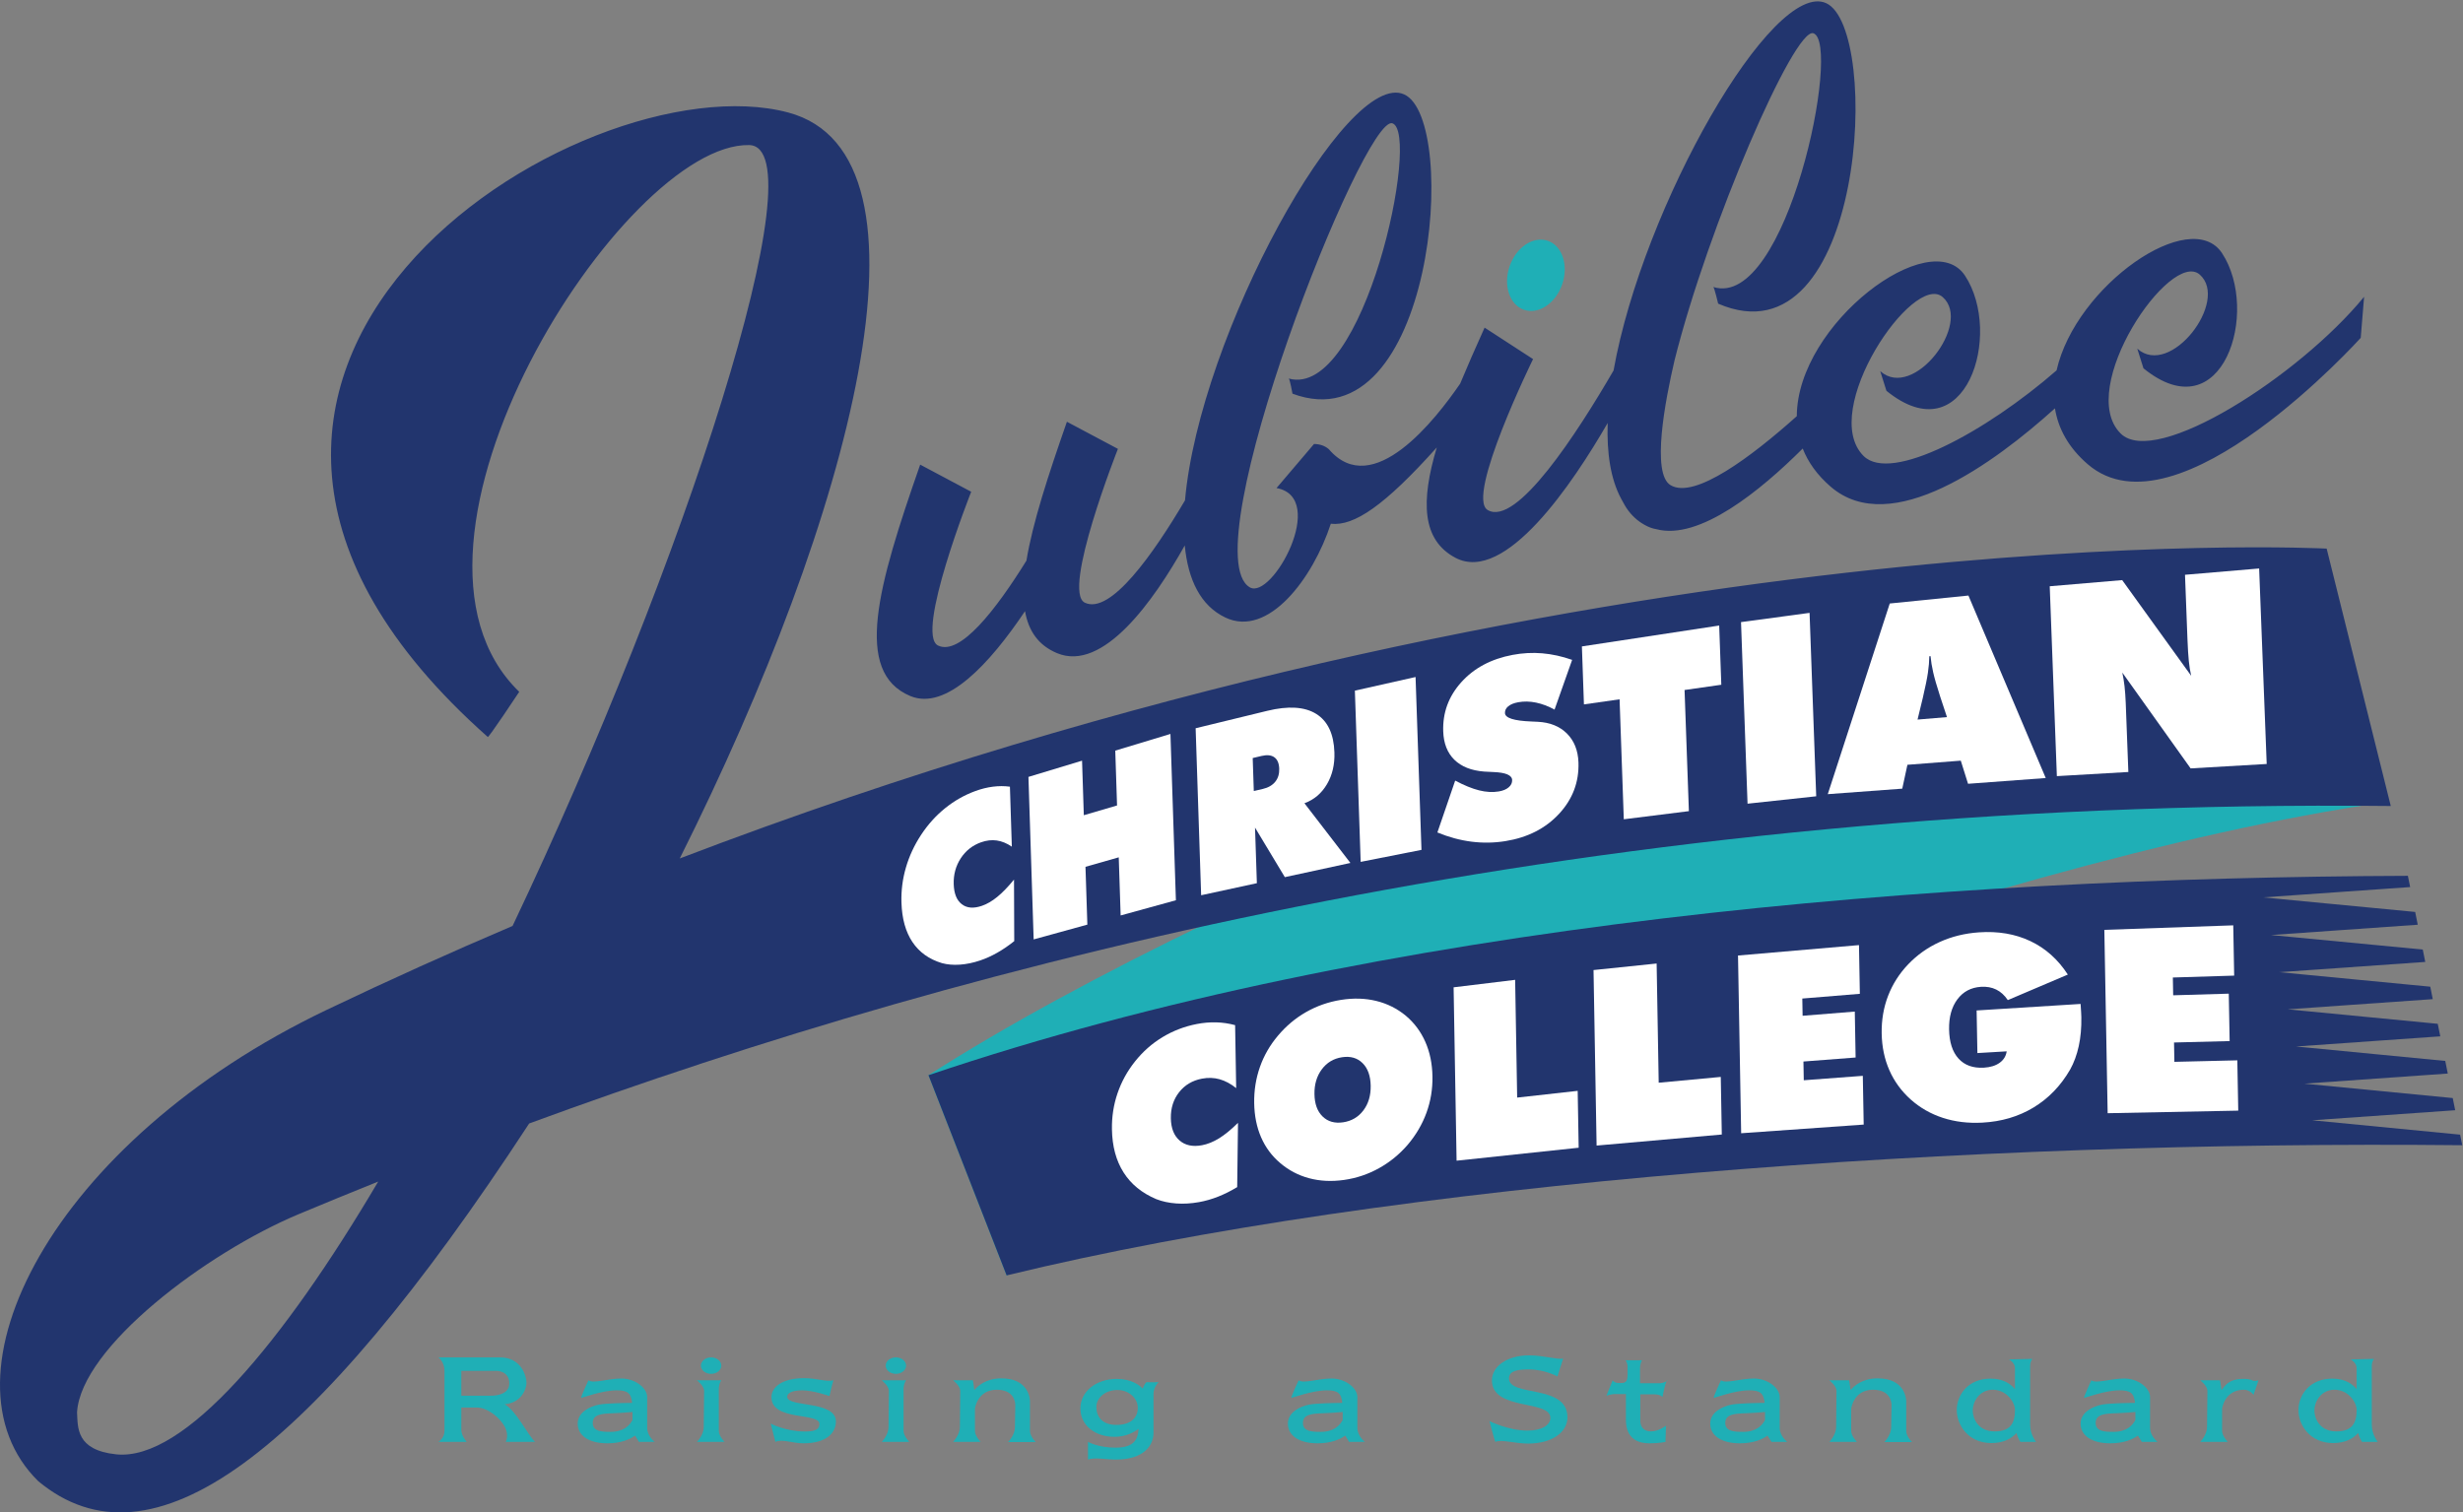 <svg xmlns="http://www.w3.org/2000/svg" xmlns:xlink="http://www.w3.org/1999/xlink" xmlns:serif="http://www.serif.com/" width="100%" height="100%" viewBox="0 0 6717 4125" xml:space="preserve" style="fill-rule:evenodd;clip-rule:evenodd;stroke-linejoin:round;stroke-miterlimit:2;"><rect x="0" y="0" width="6717" height="4125" fill="#808080" stroke="none"/>    <g transform="matrix(4.167,0,0,4.167,0,0)">        <path d="M607.657,703.818C805.253,577.082 1231.35,402.713 1518.55,362.152L1560.27,525.217C1291.65,563.967 873.43,725.221 658.796,834.865L607.657,703.818Z" style="fill:rgb(31,175,182);"></path>        <path d="M987.993,174.28C992.291,161.807 1003.48,154.348 1012.98,157.621C1022.47,160.893 1026.69,173.653 1022.4,186.126C1018.11,198.599 1006.93,206.057 997.42,202.791C987.914,199.515 983.699,186.749 987.993,174.28Z" style="fill:rgb(31,175,182);"></path>        <path d="M1230.55,242.937C1252.24,262.424 1290.93,211.575 1271.43,194.461C1252.28,177.663 1190.07,269.056 1219.66,298.477C1237.66,316.378 1299.7,282.739 1345.95,242.459C1358.53,186.871 1433.81,134.631 1454.27,165.75C1479.26,203.784 1454.78,283.315 1402.82,241.091L1398.77,228.217C1420.46,247.7 1459.15,196.853 1439.65,179.741C1420.51,162.937 1358.3,254.334 1387.88,283.755C1410.78,306.527 1504.96,245.887 1547.22,194.278L1545.02,221.141C1545.02,221.141 1424.97,354.403 1366.37,303.892C1353.6,292.9 1346.97,280.339 1344.9,267.291C1305.15,303.147 1237.67,352.677 1198.15,318.612C1189.22,310.923 1183.29,302.461 1179.82,293.606C1152.32,321.043 1112.13,354.015 1083.88,346.361C1081.98,346.041 1080.05,345.433 1078.08,344.482C1073.2,342.137 1069.14,338.761 1065.85,334.488C1063.95,332.04 1062.47,329.216 1060.9,326.284C1054.09,313.549 1051.51,296.51 1052.17,276.888C1029.48,316.191 985.214,382.317 952.61,365.159C930.604,353.578 929.72,328.383 940.323,292.903C906.211,330.942 886.244,344.552 870.978,342.835C859.259,378.695 829.986,417.601 801.933,404.216C785.695,396.475 777.546,379.5 775.384,357.046C755.139,393.163 721.958,440.194 691.763,427.528C679.643,422.445 673.142,413.091 670.839,400.059C647.952,434.177 619.317,465.487 595.729,455.595C558.353,439.918 574.424,383.645 602.23,304.139L635.614,321.893C635.614,321.893 598.7,415.217 613.93,422.561C628.247,429.467 651.673,399.355 671.771,366.975C675.818,342.308 685.872,311.498 698.258,276.074L731.649,293.828C731.649,293.828 694.734,387.152 709.964,394.501C726.694,402.566 754.734,362.794 775.546,327.526C785.06,219.664 881.338,44.693 919.005,61.801C955.555,78.396 938.076,291.984 845.882,257.698C845.882,257.698 844.267,248.613 843.478,247.799C892.809,261.309 930.006,86.647 911.253,80.709C892.494,74.766 779.422,361.718 817.932,384.455C832.457,393.033 869.419,325.68 835.436,319.475L859.99,290.622C864.011,290.69 867.214,291.907 869.674,294.041C898.52,327.692 939.733,274.245 955.621,251.141C960.426,239.571 965.817,227.324 971.622,214.467L1003.34,235.061C1003.34,235.061 959.081,325.196 973.616,333.838C992.465,345.045 1032.32,283.354 1056.02,242.515C1075.33,134.413 1160.34,-13.743 1195.15,2.067C1231.69,18.661 1220.4,240.198 1124.47,198.769C1124.47,198.769 1122.12,188.684 1121.32,187.87C1169.43,202.966 1205.53,27.702 1186.77,21.763C1174.32,17.82 1118.02,147.627 1095.91,235.966C1089.76,262.347 1080.68,309.978 1093.29,317.571C1109.1,327.086 1146.64,298.603 1175.95,272.416C1176.12,211.813 1263.72,146.512 1286.05,180.472C1311.05,218.502 1286.57,298.036 1234.6,255.81L1230.55,242.937ZM50.424,924.441C50.964,934.325 49.622,949.184 75.968,951.983C120.362,956.709 185.119,879.126 247.528,773.436C229.548,780.654 212.156,787.805 195.339,794.839C135.018,820.114 53.073,881.9 50.424,924.441ZM339.825,452.85C339.825,452.85 319.191,484.013 319.191,482.373C50.118,243.773 380.244,37.536 515.836,73.638C619.975,101.369 557.551,336.901 444.877,561.936C1042.06,333.786 1522.72,359.108 1522.72,359.108L1564.68,527.601C1043.84,522.086 634.948,629.266 346.324,735.421C202.63,955.28 98.601,1030.69 25.038,969.566C-43.917,901.875 32.936,747.448 213.965,660.969C254.8,641.467 295.329,623.208 335.454,606.119C448.296,368.682 536.536,95.879 490.282,94.959C408.018,93.317 240.204,356.51 339.825,452.85Z" style="fill:rgb(34,53,110);"></path>        <path d="M662.211,554.216C658.966,551.999 655.677,550.653 652.36,550.172C649.047,549.694 645.591,550.096 641.993,551.38C636.424,553.37 632.007,556.866 628.752,561.87C625.502,566.866 623.978,572.513 624.177,578.818C624.379,584.981 626.137,589.341 629.481,591.899C632.821,594.474 637.213,594.81 642.66,592.929C645.957,591.791 649.281,589.856 652.65,587.115C656.017,584.375 659.68,580.59 663.636,575.769L663.789,616.044C660.095,619.001 656.379,621.538 652.662,623.647C648.949,625.754 645.238,627.431 641.514,628.685C636.896,630.247 632.433,631.16 628.144,631.451C623.856,631.733 619.975,631.401 616.488,630.454C608.054,627.921 601.615,623.311 597.149,616.626C592.693,609.96 590.301,601.364 589.975,590.844C589.726,583.066 590.689,575.437 592.867,567.954C595.041,560.459 598.33,553.344 602.743,546.613C607.209,539.797 612.458,533.951 618.497,529.075C624.562,524.183 631.184,520.417 638.38,517.788C642.232,516.384 646.04,515.438 649.821,514.956C653.611,514.474 657.323,514.469 660.957,514.956L662.211,554.216Z" style="fill:white;"></path>        <path d="M676.493,614.93L673.081,508.551L708.167,497.929L709.321,533.634L731.073,527.248L729.904,491.351L766.013,480.429L769.585,589.291L733.422,599.25L732.18,561.202L710.413,567.406L711.638,605.247L676.493,614.93Z" style="fill:white;"></path>        <path d="M786.107,586.014L782.503,476.708L829.311,465.312C843.078,461.957 853.769,462.597 861.327,467.252C868.917,471.928 872.922,480.346 873.331,492.497C873.6,500.433 871.959,507.397 868.416,513.391C864.874,519.374 859.973,523.506 853.716,525.795L883.792,564.877L840.882,574.167L821.369,541.729L822.579,578.12L786.107,586.014ZM819.853,496.21L820.571,517.796L826.41,516.443C829.977,515.62 832.7,514.058 834.57,511.766C836.439,509.478 837.32,506.617 837.206,503.178C837.087,499.64 836.028,497.152 834.035,495.715C832.033,494.275 829.259,493.984 825.692,494.827L819.853,496.21Z" style="fill:white;"></path>        <path d="M890.513,564.174L886.721,452.09L926.439,443.165L930.305,556.318L890.513,564.174Z" style="fill:white;"></path>        <path d="M940.725,544.919L952.366,510.977C958.255,514.1 963.482,516.227 968.067,517.365C972.656,518.503 976.938,518.735 980.891,518.071C983.662,517.613 985.841,516.709 987.39,515.368C988.961,514.03 989.708,512.447 989.65,510.612C989.533,507.43 985.46,505.682 977.423,505.371C974.844,505.234 972.822,505.134 971.385,505.068C962.934,504.423 956.427,501.833 951.822,497.314C947.233,492.8 944.807,486.616 944.542,478.751C944.118,466.55 948.047,455.836 956.348,446.594C964.687,437.31 975.875,431.332 989.961,428.678C996.481,427.455 1002.93,427.11 1009.33,427.646C1015.75,428.19 1022.28,429.619 1028.91,431.942L1017.4,464.503C1013.33,462.268 1009.28,460.74 1005.26,459.906C1001.23,459.079 997.361,459.001 993.64,459.677C990.808,460.188 988.628,461.068 987.112,462.315C985.605,463.56 984.882,465.034 984.944,466.758C985.056,469.993 990.792,471.832 1002.2,472.281C1004.03,472.377 1005.45,472.439 1006.44,472.476C1014.37,472.871 1020.73,475.421 1025.49,480.146C1030.24,484.889 1032.77,491.193 1033.05,499.058C1033.49,511.886 1029.25,523.12 1020.33,532.747C1011.43,542.327 999.712,548.273 985.198,550.591C977.789,551.775 970.377,551.882 962.951,550.935C955.555,549.985 948.142,547.979 940.725,544.919Z" style="fill:white;"></path>        <path d="M1062.72,536.289L1059.96,457.758L1036.63,461.097L1035.3,423.136L1125.15,409.469L1126.54,448.224L1102.49,451.667L1105.32,530.961L1062.72,536.289Z" style="fill:white;"></path>        <path d="M1143.71,526.086L1139.44,407.223L1184.3,401.176L1188.65,521.243L1143.71,526.086Z" style="fill:white;"></path>        <path d="M1196.22,519.847L1236.78,395.045L1288.26,389.839L1338.87,509.291L1288.02,513.053L1283.27,497.913L1248.34,500.62L1244.97,516.243L1196.22,519.847ZM1254.97,471.027L1274.23,469.416L1269.75,455.881C1267.54,449.038 1266.03,443.761 1265.19,440.045C1264.33,436.33 1263.78,432.808 1263.47,429.494L1262.68,429.563C1262.63,432.919 1262.32,436.513 1261.76,440.354C1261.2,444.193 1260.07,449.698 1258.4,456.87L1254.97,471.027Z" style="fill:white;"></path>        <path d="M1346.15,508.046L1341.48,383.757L1388.9,379.731L1434.06,442.381C1433.37,439.48 1432.87,436.247 1432.5,432.686C1432.15,429.127 1431.86,424.461 1431.63,418.697L1430.01,376.247L1478.53,372.125L1483.48,500.092L1433.69,502.979L1388.97,440.242C1389.58,443.007 1390.07,445.991 1390.44,449.204C1390.8,452.418 1391.06,456.026 1391.22,460.03L1392.94,505.334L1346.15,508.046Z" style="fill:white;"></path>        <path d="M607.657,703.818C905.38,603.12 1268.54,574.407 1575.88,573.306L1577.37,580.662L1481.17,587.414L1580.65,596.945L1582.34,605.313L1486.3,612.057L1585.62,621.567L1587.25,629.665L1491.75,636.376L1590.53,645.869L1592.16,654.026L1497.21,660.695L1595.42,670.172L1597.08,678.378L1502.65,685.022L1600.33,694.474L1601.99,702.73L1508.11,709.341L1605.24,718.777L1606.84,726.742L1513.24,733.32L1610.06,742.73L1611.46,749.648C1288.94,746.343 914.492,772.656 658.796,834.865L607.657,703.818Z" style="fill:rgb(34,53,110);"></path>        <path d="M809.039,712.265C805.476,709.424 801.854,707.489 798.179,706.46C794.506,705.437 790.658,705.304 786.643,706.077C780.391,707.264 775.415,710.221 771.691,714.948C767.973,719.673 766.175,725.346 766.283,731.991C766.394,738.486 768.283,743.328 771.968,746.534C775.65,749.74 780.546,750.787 786.643,749.657C790.328,748.976 794.057,747.464 797.847,745.131C801.634,742.788 805.762,739.408 810.232,734.989L809.697,777.066C805.536,779.59 801.381,781.675 797.215,783.311C793.054,784.957 788.894,786.144 784.73,786.891C779.558,787.822 774.574,788.112 769.782,787.763C764.985,787.406 760.654,786.476 756.774,784.957C747.38,781.003 740.234,775.172 735.339,767.472C730.45,759.773 727.915,750.363 727.731,739.242C727.591,731.019 728.813,723.145 731.387,715.621C733.962,708.088 737.782,701.135 742.857,694.773C747.986,688.337 753.972,683.046 760.82,678.91C767.669,674.764 775.135,671.899 783.204,670.321C787.508,669.482 791.77,669.117 795.986,669.225C800.2,669.341 804.317,669.947 808.343,671.044L809.039,712.265Z" style="fill:white;"></path>        <path d="M937.494,704.59C937.639,712.887 936.336,720.82 933.578,728.386C930.825,735.944 926.726,742.938 921.294,749.341C915.862,755.645 909.579,760.77 902.44,764.723C895.322,768.676 887.731,771.218 879.671,772.365C871.518,773.528 863.893,773.154 856.771,771.252C849.666,769.349 843.343,766.019 837.789,761.26C832.342,756.65 828.196,751.036 825.329,744.433C822.467,737.83 820.971,730.396 820.829,722.124C820.689,713.851 821.935,705.977 824.553,698.503C827.18,691.019 831.115,684.167 836.377,677.946C841.692,671.609 847.849,666.442 854.848,662.456C861.873,658.461 869.47,655.811 877.656,654.507C885.866,653.212 893.565,653.444 900.755,655.214C907.964,656.982 914.404,660.205 920.069,664.889C925.6,669.557 929.849,675.247 932.822,681.965C935.792,688.693 937.353,696.235 937.494,704.59ZM879.02,734.649C884.549,733.835 888.968,731.244 892.274,726.875C895.58,722.506 897.178,717.107 897.071,710.704C896.963,704.242 895.181,699.308 891.742,695.894C888.308,692.489 883.821,691.21 878.301,692.057C872.78,692.905 868.364,695.553 865.062,699.998C861.758,704.449 860.16,709.856 860.274,716.226C860.374,722.605 862.147,727.472 865.588,730.828C869.026,734.183 873.502,735.463 879.02,734.649Z" style="fill:white;"></path>        <path d="M953.288,759.773L951.336,646.285L991.61,641.392L992.934,718.461L1032.54,714.059L1033.19,751.285L953.288,759.773Z" style="fill:white;"></path>        <path d="M1044.92,749.873L1042.91,634.989L1084.21,630.703L1085.57,708.735L1126.19,704.939L1126.86,742.638L1044.92,749.873Z" style="fill:white;"></path>        <path d="M1139.53,741.808L1137.47,625.47L1216.64,618.652L1217.21,650.537L1179.55,653.627L1179.75,664.914L1213.9,662.166L1214.44,692.232L1180.29,694.856L1180.51,707.124L1219.15,704.225L1219.73,736.135L1139.53,741.808Z" style="fill:white;"></path>        <path d="M1313.31,688.195L1294.14,689.325L1293.63,661.434L1361.68,657.166C1361.84,659.615 1361.96,661.434 1362.03,662.631C1362.11,663.826 1362.16,664.889 1362.17,665.819C1362.29,672.688 1361.73,679.001 1360.48,684.756C1359.22,690.504 1357.34,695.636 1354.82,700.147C1348.69,710.745 1340.7,719.017 1330.85,724.972C1321.03,730.903 1309.85,734.209 1297.31,734.865C1288.09,735.363 1279.5,734.317 1271.57,731.742C1263.66,729.175 1256.61,725.164 1250.46,719.681C1244.38,714.216 1239.73,707.846 1236.53,700.562C1233.33,693.287 1231.66,685.28 1231.5,676.542C1231.34,667.747 1232.74,659.507 1235.7,651.833C1238.67,644.15 1243.06,637.264 1248.89,631.176C1254.79,625.022 1261.64,620.164 1269.48,616.609C1277.34,613.046 1285.87,610.944 1295.09,610.304C1307.63,609.436 1318.86,611.335 1328.76,616.01C1338.69,620.695 1346.88,628.007 1353.33,637.942L1314.05,654.657C1311.92,651.484 1309.38,649.183 1306.45,647.747C1303.52,646.309 1300.19,645.712 1296.45,645.961C1289.95,646.384 1284.81,649.108 1281.04,654.158C1277.28,659.2 1275.47,665.761 1275.61,673.835C1275.76,682.19 1277.81,688.552 1281.78,692.929C1285.75,697.306 1291.29,699.299 1298.42,698.884C1302.65,698.643 1306.08,697.572 1308.7,695.695C1311.32,693.81 1312.86,691.31 1313.31,688.195Z" style="fill:white;"></path>        <path d="M1379.39,728.694L1377.22,608.676L1461.59,605.719L1462.19,638.627L1422.06,639.864L1422.27,651.509L1458.66,650.437L1459.23,681.476L1422.83,682.406L1423.06,695.064L1464.25,694.084L1464.86,727.007L1379.39,728.694Z" style="fill:white;"></path>        <path d="M321.139,913.607L301.92,913.607L301.92,897.365L325.049,897.365C325.049,897.365 333.326,897.203 333.326,905.637C333.326,914.076 321.139,913.607 321.139,913.607ZM330.279,919.234C341.06,918.295 344.573,909.391 344.573,905.172C344.573,900.953 341.293,888.532 327.232,888.532L286.922,888.532C286.922,888.532 290.906,891.343 290.906,897.439L290.906,936.576C290.906,941.497 286.922,943.839 286.922,943.839L305.435,943.839C305.435,943.839 301.92,939.856 301.92,936.107L301.92,921.343L311.999,921.343C319.499,921.343 327.7,928.606 330.512,934.234C333.323,939.856 330.981,943.839 330.981,943.839L350.199,943.839C345.745,939.856 337.543,922.979 330.279,919.234Z" style="fill:rgb(31,175,182);fill-rule:nonzero;"></path>        <path d="M413.944,929.5C412.175,932.951 408.257,937.278 399.649,937.278C393.791,937.278 387.931,937.041 387.931,931.419C387.931,925.796 393.789,925.326 401.524,925.089C406.189,924.948 410.909,924.553 413.944,924.262L413.944,929.5ZM423.554,934.699L423.554,914.546C423.554,908.453 415.585,902.357 406.679,902.357C397.774,902.357 388.402,905.874 385.12,903.528C385.12,903.528 379.727,915.014 380.431,915.014C381.135,915.014 394.258,910.089 403.399,910.089C410.689,910.089 413.031,911.817 413.691,918.308C408.575,918.353 396.486,918.552 391.916,919.466C386.056,920.637 378.089,924.387 378.089,931.887C378.089,939.387 384.887,944.778 397.541,944.778C406.334,944.778 412.235,942.178 415.608,939.724L418.164,943.839L428.475,943.839C428.475,943.839 423.554,940.089 423.554,934.699Z" style="fill:rgb(31,175,182);fill-rule:nonzero;"></path>        <path d="M878.736,929.5C876.966,932.951 873.048,937.278 864.439,937.278C858.583,937.278 852.722,937.041 852.722,931.419C852.722,925.796 858.58,925.326 866.314,925.089C870.98,924.948 875.7,924.553 878.736,924.262L878.736,929.5ZM888.345,934.699L888.345,914.546C888.345,908.453 880.377,902.357 871.47,902.357C862.565,902.357 853.194,905.874 849.911,903.528C849.911,903.528 844.518,915.014 845.222,915.014C845.926,915.014 859.049,910.089 868.19,910.089C875.48,910.089 877.822,911.817 878.483,918.308C873.366,918.353 861.277,918.552 856.708,919.466C850.847,920.637 842.88,924.387 842.88,931.887C842.88,939.387 849.678,944.778 862.332,944.778C871.126,944.778 877.027,942.178 880.399,939.724L882.955,943.839L893.266,943.839C893.266,943.839 888.345,940.089 888.345,934.699Z" style="fill:rgb(31,175,182);fill-rule:nonzero;"></path>        <path d="M1155.15,929.5C1153.38,932.951 1149.46,937.278 1140.85,937.278C1134.99,937.278 1129.13,937.041 1129.13,931.419C1129.13,925.796 1134.99,925.326 1142.73,925.089C1147.39,924.948 1152.11,924.553 1155.15,924.262L1155.15,929.5ZM1164.76,934.699L1164.76,914.546C1164.76,908.453 1156.79,902.357 1147.88,902.357C1138.98,902.357 1129.61,905.874 1126.32,903.528C1126.32,903.528 1120.93,915.014 1121.64,915.014C1122.34,915.014 1135.46,910.089 1144.6,910.089C1151.89,910.089 1154.23,911.817 1154.9,918.308C1149.78,918.353 1137.69,918.552 1133.12,919.466C1127.26,920.637 1119.29,924.387 1119.29,931.887C1119.29,939.387 1126.09,944.778 1138.74,944.778C1147.54,944.778 1153.44,942.178 1156.81,939.724L1159.37,943.839L1169.68,943.839C1169.68,943.839 1164.76,940.089 1164.76,934.699Z" style="fill:rgb(31,175,182);fill-rule:nonzero;"></path>        <path d="M1397.54,929.5C1395.77,932.951 1391.85,937.278 1383.25,937.278C1377.39,937.278 1371.53,937.041 1371.53,931.419C1371.53,925.796 1377.38,925.326 1385.12,925.089C1389.78,924.948 1394.51,924.553 1397.54,924.262L1397.54,929.5ZM1407.15,934.699L1407.15,914.546C1407.15,908.453 1399.18,902.357 1390.27,902.357C1381.37,902.357 1372,905.874 1368.72,903.528C1368.72,903.528 1363.32,915.014 1364.03,915.014C1364.73,915.014 1377.86,910.089 1386.99,910.089C1394.28,910.089 1396.63,911.817 1397.29,918.308C1392.17,918.353 1380.08,918.552 1375.51,919.466C1369.65,920.637 1361.69,924.387 1361.69,931.887C1361.69,939.387 1368.48,944.778 1381.14,944.778C1389.93,944.778 1395.83,942.178 1399.2,939.724L1401.76,943.839L1412.07,943.839C1412.07,943.839 1407.15,940.089 1407.15,934.699Z" style="fill:rgb(31,175,182);fill-rule:nonzero;"></path>        <path d="M674.082,936.683L674.082,917.315C674.082,915.529 673.192,902.256 655.344,902.256C645.407,902.256 639.929,907.215 637.664,909.923C637.261,906.679 636.696,903.528 636.696,903.528L623.762,903.528C623.762,903.528 628.451,907.045 628.451,910.563L628.216,933.997C628.216,939.387 623.762,943.839 623.762,943.839L641.808,943.839C641.808,943.839 638.059,940.089 638.059,936.576L638.059,922.099C638.059,922.099 639.574,909.699 652.332,909.699C664.026,909.699 664.475,918.328 664.475,919.798L664.24,934.109C664.24,939.5 659.786,943.951 659.786,943.951L677.832,943.951C677.832,943.951 674.082,940.197 674.082,936.683Z" style="fill:rgb(31,175,182);fill-rule:nonzero;"></path>        <path d="M1247.56,936.683L1247.56,917.315C1247.56,915.529 1246.67,902.256 1228.82,902.256C1218.89,902.256 1213.4,907.215 1211.14,909.923C1210.74,906.679 1210.17,903.528 1210.17,903.528L1197.24,903.528C1197.24,903.528 1201.93,907.045 1201.93,910.563L1201.69,933.997C1201.69,939.387 1197.24,943.839 1197.24,943.839L1215.28,943.839C1215.28,943.839 1211.54,940.089 1211.54,936.576L1211.54,922.099C1211.54,922.099 1213.05,909.699 1225.81,909.699C1237.5,909.699 1237.95,918.328 1237.95,919.798L1237.72,934.109C1237.72,939.5 1233.26,943.951 1233.26,943.951L1251.31,943.951C1251.31,943.951 1247.56,940.197 1247.56,936.683Z" style="fill:rgb(31,175,182);fill-rule:nonzero;"></path>        <path d="M1454.28,922.099C1454.28,922.099 1455.8,909.699 1468.56,909.699C1472.54,909.699 1474.86,913.021 1474.86,913.021L1478.11,903.528C1478.11,903.528 1475.36,904.317 1474.17,903.652C1474.17,903.652 1472.76,902.589 1468.35,902.589C1458.41,902.589 1456.15,907.215 1453.89,909.923C1453.49,906.679 1452.92,903.528 1452.92,903.528L1439.99,903.528C1439.99,903.528 1444.68,907.045 1444.68,910.563L1444.44,933.997C1444.44,939.387 1439.99,943.839 1439.99,943.839L1458.03,943.839C1458.03,943.839 1454.28,940.089 1454.28,936.576L1454.28,922.099Z" style="fill:rgb(31,175,182);fill-rule:nonzero;"></path>        <path d="M470.427,909.391C470.427,905.637 472.07,903.528 472.07,903.528L456.131,903.528C456.131,903.528 460.819,907.045 460.819,910.563L460.585,933.997C460.585,939.387 456.131,943.839 456.131,943.839L474.177,943.839C474.177,943.839 470.427,940.089 470.427,936.576L470.427,909.391Z" style="fill:rgb(31,175,182);fill-rule:nonzero;"></path>        <path d="M458.714,893.922C458.714,896.9 461.704,899.308 465.392,899.308C469.08,899.308 472.07,896.9 472.07,893.922C472.07,890.945 469.08,888.532 465.392,888.532C461.704,888.532 458.714,890.945 458.714,893.922Z" style="fill:rgb(31,175,182);fill-rule:nonzero;"></path>        <path d="M591.362,909.391C591.362,905.637 593.004,903.528 593.004,903.528L577.066,903.528C577.066,903.528 581.754,907.045 581.754,910.563L581.52,933.997C581.52,939.387 577.066,943.839 577.066,943.839L595.112,943.839C595.112,943.839 591.362,940.089 591.362,936.576L591.362,909.391Z" style="fill:rgb(31,175,182);fill-rule:nonzero;"></path>        <path d="M579.649,893.922C579.649,896.9 582.639,899.308 586.326,899.308C590.014,899.308 593.004,896.9 593.004,893.922C593.004,890.945 590.014,888.532 586.326,888.532C582.639,888.532 579.649,890.945 579.649,893.922Z" style="fill:rgb(31,175,182);fill-rule:nonzero;"></path>        <path d="M547.068,930.48C547.068,916.655 515.195,921.343 515.195,914.308C515.195,912.199 517.774,910.089 525.037,910.089C532.3,910.089 542.848,913.843 542.848,913.843C542.848,913.843 544.491,906.576 545.427,903.528C540.506,904.699 534.574,902.124 526.21,902.124C511.987,902.124 504.883,907.984 504.883,914.546C504.883,930.48 536.287,924.387 536.287,932.125C536.287,936.343 532.069,937.041 526.679,937.041C514.258,937.041 504.414,931.887 504.414,931.887C504.414,931.887 506.993,941.966 507.46,943.839C511.677,941.73 518.71,944.778 525.741,944.778C541.443,944.778 547.068,937.514 547.068,930.48Z" style="fill:rgb(31,175,182);fill-rule:nonzero;"></path>        <path d="M730.65,932.73C721.26,932.73 717.537,927.24 717.537,921.036C717.537,914.836 723.561,909.874 731.182,909.874C738.802,909.874 744.647,915.189 744.647,921.568C744.647,928.071 740.04,932.73 730.65,932.73ZM754.923,938.047L754.923,912.531C754.923,907.747 758.291,904.74 758.291,904.74C758.291,904.74 752.976,904.915 750.318,904.74C749.346,905.497 748.407,907.531 747.844,908.947C745.685,906.692 740.471,902.614 730.826,902.614C717.537,902.614 707.083,910.761 707.083,921.924C707.083,933.088 716.651,940.529 729.408,940.529C736.659,940.529 741.888,937.739 745.116,935.318C744.807,943.644 740.667,947.614 729.94,947.614C718.777,947.614 712.045,943.839 712.045,943.839L712.045,955.413C716.476,953.818 723.916,955.413 730.295,955.413C748.9,955.413 754.923,945.845 754.923,938.047Z" style="fill:rgb(31,175,182);fill-rule:nonzero;"></path>        <path d="M1025.85,927.772C1025.85,905.803 987.573,914.658 987.573,902.256C987.573,897.116 993.773,896.41 1000.51,896.41C1011.14,896.41 1019.29,901.019 1019.29,901.019L1023.01,889.325C1018.98,890.114 1010.21,887.199 1000.68,887.199C986.332,887.199 976.411,894.458 976.411,903.528C976.411,923.694 1014.68,916.078 1014.68,928.129C1014.68,932.913 1009.01,936.452 999.621,936.452C987.216,936.452 974.816,930.256 974.816,930.256C974.816,930.256 978.321,943.839 978.711,943.839C982.254,942.007 991.826,944.957 999.973,944.957C1015.79,944.957 1025.85,937.514 1025.85,927.772Z" style="fill:rgb(31,175,182);fill-rule:nonzero;"></path>        <path d="M1080.59,936.983C1075.63,936.983 1073.51,933.976 1073.51,929.723L1073.51,912.714L1082.72,912.714C1086.79,912.714 1088.03,914.483 1088.03,914.483C1088.03,914.483 1089.56,906.485 1090.69,904.168C1089.66,904.723 1087.74,905.446 1086.44,905.446L1073.33,905.446L1073.33,895.172C1073.33,892.867 1074.57,890.388 1074.57,890.388L1063.94,890.388C1063.94,890.388 1065.18,892.332 1065.18,894.458L1065.18,900.305C1065.18,906.152 1061.81,905.272 1059.16,905.272C1056.5,905.272 1055.43,903.528 1055.43,903.528L1051.36,913.594C1051.36,913.594 1054.9,912.531 1056.5,912.531L1064.11,912.531L1064.11,929.367C1064.11,942.656 1073.11,944.782 1079.53,944.782C1085.95,944.782 1089.99,943.839 1089.99,943.839L1090.34,933.262C1090.34,933.262 1085.56,936.983 1080.59,936.983Z" style="fill:rgb(31,175,182);fill-rule:nonzero;"></path>        <path d="M1091.22,903.528C1091.07,903.528 1090.88,903.777 1090.69,904.168C1091.34,903.818 1091.65,903.528 1091.22,903.528Z" style="fill:rgb(31,175,182);fill-rule:nonzero;"></path>        <path d="M1305.44,936.987C1294.63,936.987 1291.09,928.661 1291.09,923.167C1291.09,917.672 1295.34,909.699 1304.2,909.699C1313.06,909.699 1318.73,917.672 1318.73,922.988C1318.73,930.962 1316.25,936.987 1305.44,936.987ZM1328.65,894.283C1328.65,891.094 1330.07,889.5 1330.07,889.5L1314.83,889.856C1314.83,889.856 1318.73,891.983 1318.73,895.525L1318.73,909.325C1316.2,906.177 1311.41,902.435 1302.79,902.435C1287.9,902.435 1280.64,913.241 1280.64,922.988C1280.64,932.734 1288.08,944.607 1303.32,944.607C1311.51,944.607 1316.61,941.526 1319.73,937.996C1320.27,939.961 1321.07,942.107 1322.28,943.839L1332.55,943.839C1332.55,943.839 1328.65,939.109 1328.65,932.556L1328.65,894.283Z" style="fill:rgb(31,175,182);fill-rule:nonzero;"></path>        <path d="M1529.05,936.987C1518.24,936.987 1514.7,928.661 1514.7,923.167C1514.7,917.672 1518.95,909.699 1527.81,909.699C1536.67,909.699 1542.34,917.672 1542.34,922.988C1542.34,930.962 1539.86,936.987 1529.05,936.987ZM1552.26,894.283C1552.26,891.094 1553.68,889.5 1553.68,889.5L1538.44,889.856C1538.44,889.856 1542.34,891.983 1542.34,895.525L1542.34,909.325C1539.81,906.177 1535.02,902.435 1526.4,902.435C1511.51,902.435 1504.25,913.241 1504.25,922.988C1504.25,932.734 1511.69,944.607 1526.93,944.607C1535.12,944.607 1540.22,941.526 1543.34,937.996C1543.88,939.961 1544.68,942.107 1545.88,943.839L1556.16,943.839C1556.16,943.839 1552.26,939.109 1552.26,932.556L1552.26,894.283Z" style="fill:rgb(31,175,182);fill-rule:nonzero;"></path>    </g></svg>